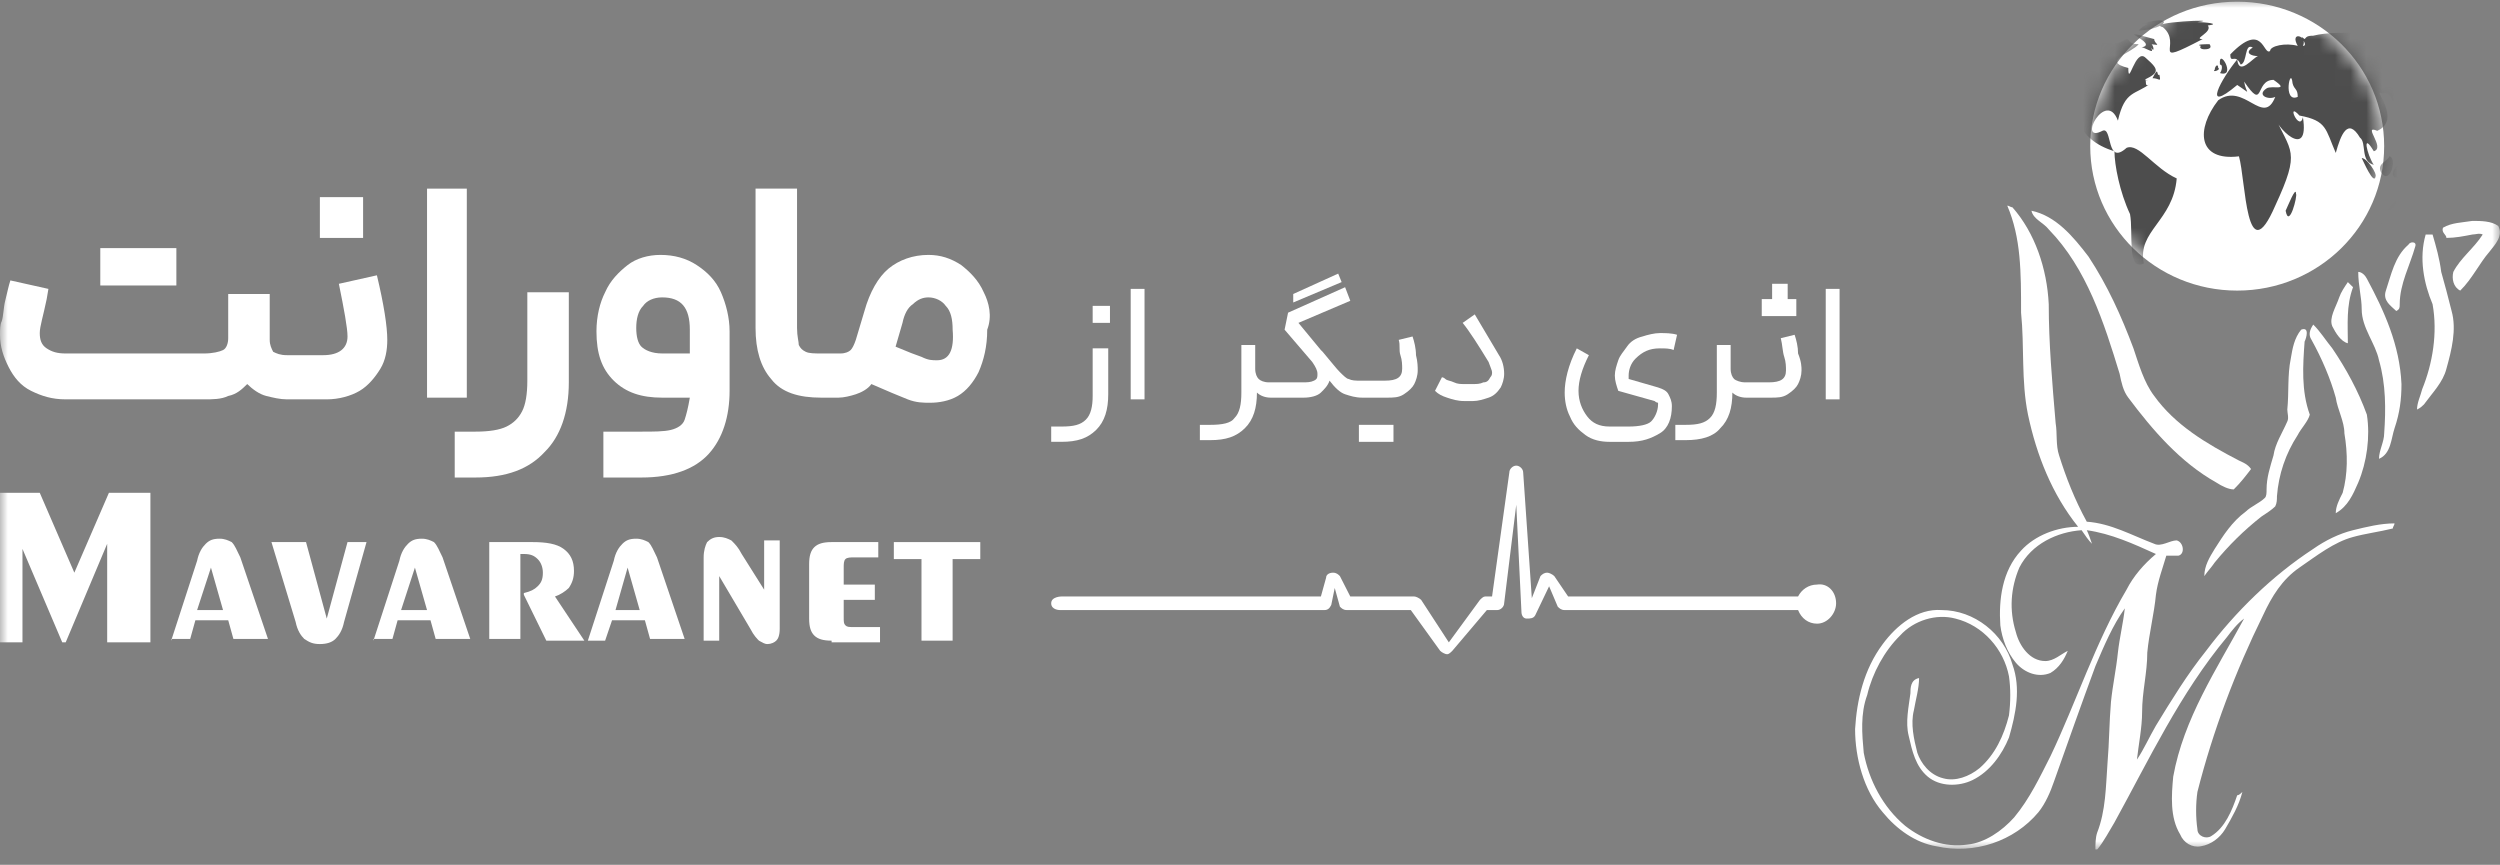 <svg xmlns="http://www.w3.org/2000/svg" width="159" height="55" viewBox="0 0 159 55" fill="none"><rect x="0" y="0" width="159" height="55" fill="#808080" stroke="none"/><g clip-path="url(#clip0_35_28829)"><mask id="mask0_35_28829" style="mask-type:luminance" maskUnits="userSpaceOnUse" x="0" y="0" width="159" height="55"><path d="M159 0L0 0L0 54.039L159 54.039V0Z" fill="white"></path></mask><g mask="url(#mask0_35_28829)"><path d="M142.286 0.108C147.454 0.108 151.633 4.215 151.633 9.295C151.633 14.375 147.454 18.482 142.286 18.482C137.118 18.482 132.939 14.375 132.939 9.295C132.939 4.215 137.118 0.108 142.286 0.108Z" fill="white"></path><path d="M116.776 38.368C116.776 39.017 116.227 39.665 115.567 39.665C115.018 39.665 114.577 39.341 114.357 38.8H99.513C99.293 38.8 99.183 38.692 99.073 38.584L98.523 37.287L97.644 39.125C97.534 39.341 97.314 39.341 97.094 39.341C96.874 39.341 96.764 39.125 96.764 38.908L96.434 32.1L95.664 38.368C95.664 38.584 95.445 38.8 95.225 38.8H94.565L92.366 41.394C92.256 41.502 92.146 41.611 92.036 41.611C91.926 41.611 91.706 41.502 91.596 41.394L89.727 38.8H85.659C85.439 38.8 85.328 38.692 85.218 38.584L84.889 37.395L84.668 38.476C84.559 38.692 84.449 38.8 84.229 38.8H67.405C67.405 38.8 66.856 38.8 66.856 38.368C66.856 37.936 67.515 37.936 67.515 37.936H84.009L84.339 36.747C84.339 36.531 84.559 36.423 84.779 36.423C84.998 36.423 85.109 36.531 85.218 36.639L85.878 37.936H89.947C90.056 37.936 90.276 38.044 90.386 38.152L92.146 40.854L94.125 38.152C94.235 38.044 94.345 37.936 94.455 37.936H94.895L95.994 30.046C95.994 29.83 96.214 29.614 96.434 29.614C96.654 29.614 96.874 29.83 96.874 30.046L97.424 38.044L97.974 36.639C98.084 36.531 98.193 36.423 98.413 36.423C98.523 36.423 98.743 36.531 98.853 36.639L99.733 37.936H114.357C114.577 37.504 115.018 37.179 115.567 37.179C116.227 37.071 116.776 37.612 116.776 38.368Z" fill="white"></path><path d="M0 40.746L0 31.343H2.529L4.728 36.422L6.927 31.343H9.566V40.854H6.817V34.585L4.178 40.854H3.959L1.429 34.909L1.429 40.854H0L0 40.746Z" fill="white"></path><path d="M10.887 40.746L12.536 35.666C12.646 35.126 12.866 34.802 13.086 34.586C13.306 34.369 13.526 34.261 13.966 34.261C14.295 34.261 14.515 34.369 14.735 34.477C14.955 34.694 15.065 35.018 15.285 35.45L17.044 40.638H14.845L14.515 39.449H12.426L12.096 40.638H10.887V40.746ZM12.536 38.8H14.185L13.416 36.099L12.536 38.8Z" fill="white"></path><path d="M23.311 34.477L21.882 39.557C21.772 40.097 21.552 40.421 21.332 40.638C21.112 40.854 20.782 40.962 20.343 40.962C19.903 40.962 19.683 40.854 19.353 40.638C19.133 40.421 18.913 40.097 18.803 39.557L17.264 34.477H19.463L20.782 39.341L22.102 34.477H23.311Z" fill="white"></path><path d="M23.75 40.746L25.399 35.666C25.509 35.126 25.729 34.802 25.949 34.586C26.169 34.369 26.389 34.261 26.829 34.261C27.159 34.261 27.379 34.369 27.599 34.477C27.819 34.694 27.928 35.018 28.148 35.45L29.908 40.638H27.709L27.379 39.449H25.289L24.959 40.638H23.75V40.746ZM25.509 38.8H27.159L26.389 36.099L25.509 38.8Z" fill="white"></path><path d="M31.117 40.746V34.477H33.866C34.746 34.477 35.406 34.585 35.845 34.909C36.285 35.234 36.505 35.666 36.505 36.314C36.505 36.747 36.395 37.071 36.175 37.395C35.955 37.611 35.626 37.828 35.296 37.936L37.165 40.746H34.746L33.316 37.828V37.719C33.756 37.611 33.976 37.503 34.196 37.287C34.416 37.071 34.526 36.855 34.526 36.422C34.526 36.098 34.416 35.774 34.196 35.558C33.976 35.342 33.756 35.234 33.316 35.234C33.206 35.234 33.206 35.234 33.206 35.234H33.096V40.638H31.117V40.746Z" fill="white"></path><path d="M37.387 40.746L39.036 35.666C39.146 35.126 39.366 34.802 39.586 34.586C39.806 34.369 40.026 34.261 40.466 34.261C40.795 34.261 41.015 34.369 41.235 34.477C41.455 34.694 41.565 35.018 41.785 35.45L43.544 40.638H41.345L41.015 39.449H38.926L38.486 40.746H37.387ZM39.146 38.8H40.685L39.916 36.099L39.146 38.8Z" fill="white"></path><path d="M45.742 36.639V40.746H44.752V35.45C44.752 35.018 44.862 34.694 44.972 34.478C45.192 34.261 45.412 34.153 45.742 34.153C46.071 34.153 46.291 34.261 46.511 34.37C46.731 34.586 46.951 34.802 47.171 35.234L48.6 37.504V34.37H49.59V39.99C49.59 40.422 49.48 40.638 49.37 40.746C49.26 40.854 49.04 40.962 48.82 40.962C48.6 40.962 48.49 40.854 48.271 40.746C48.161 40.638 47.941 40.422 47.721 39.99L45.742 36.639Z" fill="white"></path><path d="M52.89 40.746C52.341 40.746 52.011 40.638 51.791 40.421C51.571 40.205 51.461 39.881 51.461 39.341V35.882C51.461 35.342 51.571 35.017 51.791 34.801C52.011 34.585 52.341 34.477 52.89 34.477H55.859V35.45H54.32C54.1 35.45 53.88 35.45 53.77 35.558C53.66 35.666 53.66 35.882 53.66 36.098V37.179H55.639V38.152H53.66V39.233C53.66 39.557 53.66 39.665 53.77 39.773C53.88 39.881 53.99 39.881 54.32 39.881H55.969V40.854H52.89V40.746Z" fill="white"></path><path d="M58.607 40.746V35.558H56.848V34.477H62.346V35.558H60.586V40.746H58.607Z" fill="white"></path><path d="M11.217 15.78H6.379V18.157H11.217V15.78Z" fill="white"></path><path d="M20.344 12.538V15.132H23.093V12.538H20.344Z" fill="white"></path><path d="M24.631 21.616C24.631 22.265 24.521 22.913 24.191 23.454C23.861 23.994 23.421 24.534 22.871 24.859C22.322 25.183 21.552 25.399 20.782 25.399H18.253C17.813 25.399 17.373 25.291 16.934 25.183C16.494 25.075 16.054 24.75 15.724 24.426C15.394 24.75 15.064 25.075 14.514 25.183C14.075 25.399 13.525 25.399 12.975 25.399H4.178C3.299 25.399 2.639 25.183 1.979 24.859C1.319 24.534 0.88 23.994 0.55 23.346C0.22 22.697 0 22.049 0 21.292C0 20.968 0 20.644 0.11 20.427C0.22 20.103 0.22 19.563 0.33 19.131C0.44 18.698 0.55 18.158 0.66 17.834L3.079 18.374L2.969 19.022C2.749 20.103 2.529 20.752 2.529 21.184C2.529 21.616 2.639 21.941 2.969 22.157C3.299 22.373 3.629 22.481 4.178 22.481H12.975C13.525 22.481 13.965 22.373 14.185 22.265C14.405 22.157 14.514 21.832 14.514 21.508V18.698H17.154V21.616C17.154 21.941 17.264 22.157 17.373 22.373C17.593 22.481 17.813 22.589 18.253 22.589H20.562C21.552 22.589 22.102 22.157 22.102 21.4C22.102 20.86 21.882 19.671 21.552 18.05L23.971 17.509C24.411 19.347 24.631 20.752 24.631 21.616Z" fill="white"></path><path d="M27.16 11.997H29.689V25.291H27.16V11.997Z" fill="white"></path><path d="M36.177 18.698V24.318C36.177 26.263 35.627 27.776 34.638 28.749C33.648 29.83 32.219 30.37 30.239 30.37H28.92V27.452H30.239C31.119 27.452 31.779 27.344 32.219 27.128C32.658 26.912 32.988 26.588 33.208 26.155C33.428 25.723 33.538 25.075 33.538 24.21V18.59H36.177V18.698Z" fill="white"></path><path d="M42.664 27.344C43.104 27.236 43.434 27.02 43.543 26.695C43.653 26.371 43.763 25.939 43.873 25.291H42.114C40.794 25.291 39.805 24.966 39.035 24.21C38.266 23.453 37.935 22.48 37.935 21.075C37.935 20.103 38.156 19.238 38.485 18.59C38.815 17.833 39.365 17.293 39.915 16.86C40.465 16.428 41.234 16.212 42.004 16.212C42.884 16.212 43.653 16.428 44.313 16.86C44.973 17.293 45.523 17.833 45.853 18.59C46.182 19.346 46.402 20.211 46.402 21.075V24.858C46.402 26.479 45.963 27.884 45.083 28.857C44.203 29.83 42.774 30.37 40.794 30.37H38.375V27.452H40.794C41.564 27.452 42.224 27.452 42.664 27.344ZM40.794 22.048C41.014 22.264 41.454 22.48 42.114 22.48H43.873V20.967C43.873 19.562 43.324 18.914 42.114 18.914C41.564 18.914 41.124 19.13 40.904 19.454C40.575 19.779 40.465 20.319 40.465 20.859C40.465 21.4 40.575 21.832 40.794 22.048Z" fill="white"></path><path d="M62.567 18.59C62.237 17.833 61.688 17.293 61.138 16.861C60.478 16.428 59.818 16.212 59.049 16.212C58.059 16.212 57.179 16.536 56.52 17.077C55.86 17.617 55.31 18.59 54.98 19.779L54.43 21.616C54.32 21.94 54.21 22.156 54.1 22.265C53.99 22.373 53.771 22.481 53.441 22.481H52.341C51.791 22.481 51.461 22.481 51.242 22.373C51.022 22.265 50.912 22.156 50.802 21.94C50.802 21.724 50.692 21.4 50.692 20.86V11.997H48.053V20.86C48.053 22.265 48.383 23.345 49.042 24.102C49.702 24.966 50.802 25.291 52.231 25.291H53.331C53.661 25.291 54.1 25.183 54.43 25.075C54.76 24.966 55.2 24.75 55.42 24.426C56.41 24.858 57.179 25.183 57.729 25.399C58.279 25.615 58.719 25.615 59.158 25.615C59.708 25.615 60.368 25.507 60.918 25.183C61.468 24.858 61.907 24.318 62.237 23.669C62.567 22.913 62.787 22.048 62.787 20.968C63.117 20.103 62.897 19.238 62.567 18.59ZM59.598 22.913C59.269 22.913 59.049 22.913 58.609 22.697C58.279 22.589 57.729 22.373 56.959 22.048L57.399 20.535C57.509 19.995 57.729 19.563 58.059 19.346C58.389 19.022 58.719 18.914 59.049 18.914C59.489 18.914 59.928 19.13 60.148 19.454C60.478 19.779 60.588 20.319 60.588 20.968C60.698 22.265 60.368 22.913 59.598 22.913Z" fill="white"></path><path d="M70.484 22.048V25.074C70.484 26.047 70.264 26.803 69.714 27.344C69.164 27.884 68.505 28.1 67.515 28.1H66.856V27.128H67.515C68.285 27.128 68.725 27.02 69.055 26.695C69.385 26.371 69.494 25.831 69.494 25.182V22.156H70.484V22.048ZM69.494 19.454H70.594V20.535H69.494V19.454Z" fill="white"></path><path d="M71.912 18.373H72.792V25.399H71.912V18.373Z" fill="white"></path><path d="M85.109 17.401L82.25 18.698V19.238L85.328 17.941L85.109 17.401Z" fill="white"></path><path d="M90.167 23.561C90.167 23.886 90.057 24.21 89.947 24.426C89.838 24.642 89.617 24.858 89.287 25.075C88.958 25.291 88.628 25.291 88.188 25.291H86.649C86.209 25.291 85.879 25.183 85.549 25.075C85.219 24.966 84.889 24.642 84.559 24.21C84.45 24.534 84.229 24.75 84.009 24.966C83.79 25.183 83.35 25.291 82.91 25.291H80.821C80.491 25.291 80.161 25.183 79.941 24.966C79.941 25.939 79.721 26.696 79.171 27.236C78.621 27.776 77.962 27.993 76.972 27.993H76.312V27.02H76.972C77.742 27.02 78.292 26.912 78.512 26.588C78.841 26.263 78.951 25.723 78.951 24.966V21.94H79.831V23.453C79.831 23.778 79.941 23.994 80.051 24.102C80.161 24.21 80.381 24.318 80.711 24.318H82.8C83.13 24.318 83.35 24.318 83.57 24.21C83.79 24.102 83.79 23.994 83.79 23.778C83.79 23.561 83.68 23.345 83.46 23.021L81.7 20.968L81.921 19.887L85.549 18.266L85.879 19.13L82.58 20.535L84.009 22.265L84.12 22.373C84.669 23.021 84.999 23.453 85.219 23.669C85.439 23.886 85.659 24.102 85.769 24.102C85.989 24.21 86.209 24.21 86.538 24.21H88.078C88.848 24.21 89.178 23.994 89.178 23.453C89.178 23.237 89.178 22.913 89.067 22.589C88.958 22.265 89.067 21.94 88.958 21.616L89.838 21.4C89.947 21.724 90.057 22.156 90.057 22.589C90.167 23.021 90.167 23.345 90.167 23.561Z" fill="white"></path><path d="M88.625 27.02H86.426V28.101H88.625V27.02Z" fill="white"></path><path d="M95.334 22.588C95.554 22.913 95.664 23.345 95.664 23.777C95.664 24.102 95.554 24.426 95.445 24.642C95.224 24.966 95.004 25.182 94.674 25.291C94.345 25.399 94.015 25.507 93.685 25.507H93.135C92.695 25.507 92.365 25.399 92.036 25.291C91.706 25.182 91.486 25.074 91.266 24.858L91.706 23.994C91.706 23.994 91.816 23.994 91.925 24.102C92.036 24.21 92.255 24.21 92.475 24.318C92.695 24.426 92.915 24.426 93.135 24.426H93.685C93.905 24.426 94.124 24.426 94.345 24.318C94.565 24.318 94.674 24.21 94.784 23.994C94.895 23.886 94.895 23.777 94.895 23.669C94.895 23.561 94.784 23.345 94.674 23.021C94.015 21.94 93.465 21.075 93.025 20.535L93.795 19.995L95.334 22.588Z" fill="white"></path><path d="M100.393 24.858C100.393 25.507 100.614 26.047 100.943 26.479C101.273 26.912 101.713 27.128 102.373 27.128H103.582C104.242 27.128 104.792 27.02 105.012 26.804C105.232 26.587 105.452 26.155 105.452 25.723C105.452 25.615 105.452 25.615 105.452 25.615C105.452 25.615 105.342 25.615 105.232 25.507L102.923 24.858C102.813 24.534 102.703 24.21 102.703 23.886C102.703 23.561 102.813 23.237 102.923 22.913C103.033 22.589 103.252 22.372 103.472 22.048C103.693 21.724 104.022 21.508 104.462 21.4C104.792 21.292 105.232 21.184 105.562 21.184C105.892 21.184 106.331 21.184 106.661 21.292L106.441 22.264C106.222 22.156 105.892 22.156 105.562 22.156C104.902 22.156 104.462 22.372 104.022 22.805C103.693 23.129 103.582 23.561 103.582 23.886C103.582 23.886 103.582 23.994 103.582 24.102L105.452 24.642C105.781 24.75 106.001 24.858 106.111 25.074C106.222 25.291 106.331 25.507 106.331 25.831C106.331 26.587 106.111 27.236 105.562 27.56C105.012 27.884 104.462 28.101 103.582 28.101H102.373C101.823 28.101 101.273 27.992 100.834 27.668C100.393 27.344 100.064 27.02 99.844 26.479C99.624 26.047 99.514 25.507 99.514 24.966C99.514 24.21 99.734 23.237 100.284 22.156L101.053 22.589C100.614 23.453 100.393 24.21 100.393 24.858Z" fill="white"></path><path d="M114.577 23.562C114.577 23.886 114.468 24.21 114.357 24.426C114.248 24.642 114.028 24.859 113.698 25.075C113.368 25.291 113.038 25.291 112.598 25.291H111.059C110.729 25.291 110.399 25.183 110.179 24.967C110.179 25.939 109.96 26.696 109.41 27.236C108.969 27.777 108.2 27.993 107.21 27.993H106.551V27.02H107.21C107.98 27.02 108.42 26.912 108.75 26.588C109.08 26.264 109.19 25.723 109.19 24.967V21.941H110.069V23.454C110.069 23.778 110.179 23.994 110.289 24.102C110.399 24.21 110.729 24.318 110.949 24.318H112.489C113.258 24.318 113.588 24.102 113.588 23.562C113.588 23.346 113.588 23.021 113.478 22.697C113.368 22.373 113.368 21.941 113.258 21.508L114.138 21.292C114.248 21.616 114.357 22.049 114.357 22.481C114.577 23.021 114.577 23.346 114.577 23.562Z" fill="white"></path><path d="M114.246 19.022V20.103H112.047V19.022H112.707V18.049H113.696V19.022H114.246Z" fill="white"></path><path d="M116.117 18.373H116.997V25.399H116.117V18.373Z" fill="white"></path><path d="M127.661 13.078C127.771 13.078 127.88 13.186 127.991 13.186C129.42 14.807 130.19 17.076 130.3 19.346C130.3 21.832 130.52 24.318 130.739 26.912C130.85 27.56 130.739 28.317 130.959 28.965C131.4 30.37 131.949 31.775 132.719 33.18C134.258 33.288 135.578 34.045 137.007 34.585C137.447 34.801 137.997 34.369 138.437 34.369C138.876 34.477 138.987 35.234 138.547 35.342C138.326 35.342 137.997 35.342 137.777 35.342C137.557 36.098 137.227 36.963 137.117 37.828C137.007 39.017 136.677 40.313 136.567 41.502C136.567 42.799 136.238 43.988 136.238 45.285C136.238 46.258 136.017 47.339 135.908 48.311C136.347 47.663 136.677 46.906 137.117 46.15C138.107 44.529 139.096 42.907 140.306 41.394C142.175 38.908 144.484 36.639 147.123 34.91C147.893 34.369 148.773 33.937 149.652 33.721C150.532 33.505 151.412 33.288 152.292 33.288C152.292 33.396 152.181 33.505 152.181 33.612C151.302 33.829 150.422 33.937 149.652 34.153C148.443 34.477 147.343 35.342 146.244 36.098C145.144 36.855 144.484 37.936 143.934 39.124C142.175 42.691 140.746 46.474 139.756 50.365C139.646 51.121 139.646 51.986 139.756 52.742C139.756 53.175 140.306 53.391 140.636 53.175C141.516 52.634 141.955 51.554 142.285 50.581C142.395 50.581 142.505 50.473 142.615 50.365C142.395 51.229 141.955 51.986 141.516 52.742C141.186 53.283 140.636 53.715 139.976 53.823C139.426 53.931 138.876 53.607 138.657 53.067C137.997 51.986 138.107 50.581 138.217 49.392C138.876 45.717 140.966 42.583 142.725 39.341C142.285 39.665 141.955 40.097 141.625 40.53C138.657 44.096 136.677 48.311 134.478 52.31C134.148 52.85 133.818 53.499 133.379 54.039H133.268C133.268 53.715 133.268 53.283 133.379 52.959C133.929 51.554 133.929 50.041 134.038 48.527C134.148 47.23 134.148 45.934 134.258 44.636C134.368 43.556 134.588 42.583 134.698 41.502C134.808 40.53 135.028 39.665 135.138 38.692C134.368 39.773 133.818 41.07 133.268 42.367C132.389 44.745 131.509 47.23 130.63 49.716C130.409 50.365 130.08 51.121 129.64 51.662C128.101 53.499 125.571 54.364 123.152 53.823C121.833 53.607 120.623 52.742 119.744 51.662C118.534 50.257 117.984 48.203 117.984 46.366C118.094 44.529 118.534 42.583 119.744 40.962C120.623 39.773 121.943 38.692 123.482 38.8C125.571 38.8 127.441 40.313 127.991 42.259C128.54 43.772 128.21 45.393 127.771 46.906C127.331 47.987 126.561 49.068 125.462 49.608C124.582 50.041 123.372 50.041 122.603 49.392C121.833 48.743 121.613 47.771 121.393 46.798C121.173 45.934 121.393 44.961 121.503 44.096C121.503 43.772 121.503 43.231 122.053 43.123C122.053 43.772 121.833 44.529 121.723 45.177C121.503 46.042 121.723 47.014 121.943 47.879C122.163 48.527 122.713 49.284 123.592 49.5C124.362 49.716 125.242 49.392 125.901 48.852C126.891 47.987 127.441 46.798 127.771 45.501C127.88 44.636 127.88 43.772 127.771 43.015C127.441 41.286 126.121 39.773 124.362 39.341C123.152 39.017 121.723 39.449 120.843 40.422C119.854 41.394 119.084 42.799 118.754 44.204C118.314 45.393 118.424 46.69 118.534 47.879C118.864 49.608 119.744 51.337 121.173 52.526C122.273 53.391 123.702 53.931 125.132 53.715C126.231 53.607 127.331 52.85 128.101 51.986C129.09 50.797 129.75 49.392 130.409 48.095C132.059 44.636 133.268 40.854 135.248 37.503C135.688 36.639 136.347 35.882 137.117 35.234C135.688 34.585 134.258 33.937 132.719 33.721C132.829 33.937 132.938 34.261 133.049 34.585C132.829 34.369 132.609 34.045 132.389 33.721C130.85 33.829 129.2 34.585 128.43 36.098C127.88 37.395 127.771 38.8 128.21 40.205C128.43 41.07 129.09 42.043 130.08 42.043C130.63 42.043 131.069 41.61 131.509 41.394C131.289 41.935 130.959 42.475 130.409 42.799C129.64 43.123 128.76 42.799 128.21 42.151C127.661 41.502 127.331 40.638 127.221 39.773C127.111 38.152 127.331 36.315 128.54 35.018C129.42 34.045 130.85 33.505 132.169 33.505C130.52 31.451 129.53 28.965 128.98 26.371C128.54 24.21 128.76 22.048 128.54 19.887C128.54 17.293 128.54 15.131 127.661 13.078Z" fill="white"></path><path d="M129.201 13.402C130.74 13.726 131.84 15.023 132.829 16.32C134.039 18.157 134.919 20.103 135.688 22.156C136.018 23.129 136.348 24.318 137.008 25.182C138.327 27.02 140.307 28.209 142.396 29.289C142.616 29.398 142.946 29.506 143.166 29.83C142.836 30.262 142.506 30.694 142.066 31.127C141.736 31.127 141.296 30.911 140.967 30.694C138.657 29.398 136.898 27.344 135.359 25.291C135.029 24.858 134.919 24.318 134.809 23.777C133.819 20.535 132.72 17.076 130.3 14.591C129.971 14.158 129.311 13.942 129.201 13.402Z" fill="white"></path><path d="M155.372 14.483C155.922 14.158 156.581 14.158 157.241 14.05C157.791 14.05 158.451 14.05 158.891 14.374C159.221 15.023 158.671 15.563 158.341 15.996C157.681 16.752 157.241 17.725 156.471 18.482C156.032 18.265 155.922 17.725 156.032 17.293C156.471 16.428 157.351 15.78 157.901 14.915C157.681 14.807 157.461 14.915 157.241 14.915C156.692 15.023 156.142 15.131 155.592 15.131C155.592 14.915 155.262 14.807 155.372 14.483Z" fill="white"></path><path d="M154.273 14.915C154.382 14.915 154.602 14.915 154.712 14.915C154.932 15.672 155.152 16.428 155.262 17.293C155.482 18.049 155.702 18.914 155.922 19.779C156.252 20.967 155.922 22.264 155.592 23.453C155.372 24.318 154.712 24.966 154.163 25.723C154.052 25.831 153.943 25.939 153.723 26.047C153.723 25.615 153.943 25.183 154.052 24.75C154.712 23.129 155.042 21.184 154.712 19.346C154.163 18.049 153.833 16.428 154.273 14.915Z" fill="white"></path><path d="M153.172 15.564C153.281 15.348 153.721 15.348 153.611 15.672C153.281 16.861 152.622 18.049 152.622 19.346C152.622 19.563 152.622 19.671 152.402 19.779C152.072 19.455 151.522 19.13 151.742 18.482C152.072 17.509 152.292 16.32 153.172 15.564Z" fill="white"></path><path d="M149.984 17.293C150.204 17.293 150.425 17.509 150.534 17.725C151.634 19.778 152.624 21.94 152.734 24.426C152.734 25.398 152.624 26.263 152.294 27.236C152.074 27.884 152.074 28.857 151.304 29.181C151.304 28.641 151.634 28.1 151.634 27.56C151.744 26.047 151.744 24.426 151.304 22.913C151.084 21.832 150.204 20.859 150.204 19.67C150.204 18.914 149.984 18.157 149.984 17.293Z" fill="white"></path><path d="M148.774 18.914C148.883 18.59 149.103 18.266 149.323 17.941C149.433 18.049 149.543 18.158 149.653 18.266C149.213 19.454 149.323 20.643 149.323 21.832C148.883 21.724 148.554 21.184 148.333 20.751C148.113 20.211 148.554 19.563 148.774 18.914Z" fill="white"></path><path d="M147.014 21.616C146.794 21.291 146.905 20.967 147.124 20.643C147.564 21.075 147.894 21.616 148.334 22.156C149.214 23.453 149.983 24.858 150.533 26.371C150.753 27.776 150.533 29.397 149.983 30.694C149.653 31.451 149.323 32.208 148.554 32.64C148.554 32.208 148.774 31.775 148.994 31.343C149.323 30.154 149.323 28.857 149.104 27.56C149.104 26.803 148.664 26.047 148.554 25.29C148.224 24.102 147.674 22.805 147.014 21.616Z" fill="white"></path><path d="M145.694 22.805C145.803 22.157 145.914 21.508 146.353 20.968C146.903 20.752 146.683 21.508 146.573 21.724C146.463 23.237 146.353 24.858 146.903 26.372C146.793 26.804 146.353 27.236 146.133 27.669C145.364 28.857 144.924 30.154 144.814 31.559C144.814 31.776 144.814 31.992 144.704 32.208C144.484 32.424 144.154 32.64 143.824 32.856C142.724 33.721 141.735 34.694 140.855 35.774C140.636 36.099 140.415 36.315 140.195 36.639C140.195 35.99 140.525 35.45 140.855 34.91C141.405 34.045 141.955 33.181 142.835 32.532C143.165 32.208 143.715 31.992 144.044 31.667C144.154 31.559 144.154 31.343 144.154 31.127C144.154 30.37 144.374 29.722 144.594 28.965C144.704 28.209 145.144 27.56 145.473 26.804C145.583 26.588 145.473 26.264 145.473 26.047C145.583 24.966 145.473 23.886 145.694 22.805Z" fill="white"></path><mask id="mask1_35_28829" style="mask-type:luminance" maskUnits="userSpaceOnUse" x="132" y="0" width="20" height="19"><path d="M142.288 18.482C147.45 18.482 151.635 14.369 151.635 9.296C151.635 4.222 147.45 0.109 142.288 0.109C137.126 0.109 132.941 4.222 132.941 9.296C132.941 14.369 137.126 18.482 142.288 18.482Z" fill="white"></path></mask><g mask="url(#mask1_35_28829)"><path d="M153.393 6.485C153.283 5.404 153.393 6.053 152.624 6.701C153.063 7.241 152.624 6.485 152.843 6.593C153.173 6.701 153.063 6.593 153.393 6.485ZM155.042 11.997C155.042 11.348 152.953 10.592 153.613 11.024C153.723 11.565 154.053 11.565 155.042 11.997ZM154.823 13.618C153.943 10.916 154.493 13.186 153.833 12.645C153.613 11.348 151.084 13.51 151.524 14.591C151.304 15.347 153.063 13.726 153.174 14.807C153.174 15.023 154.712 16.104 154.823 13.618ZM138.439 11.348C137.009 10.7 136.02 9.079 135.25 9.403C133.931 10.592 134.37 7.998 133.711 8.322C132.061 9.187 133.931 5.62 134.7 7.674C135.14 5.728 135.799 6.053 136.79 5.296C136.129 5.836 136.899 4.431 135.91 5.296C137.339 4.648 137.449 4.539 136.46 3.675C135.799 3.026 135.36 5.62 135.36 4.323C133.6 3.891 135.58 3.351 136.02 2.81C135.14 2.81 135.58 2.27 135.03 2.594C134.15 3.243 131.182 1.837 129.752 2.918C129.972 3.243 130.412 2.918 129.752 3.134C128.982 3.783 130.632 3.459 128.982 4.107C133.931 1.729 129.422 8.106 134.48 9.619C134.48 10.484 134.81 12.213 135.47 13.618C135.69 14.807 135.25 17.293 136.349 16.752C135.91 14.699 138.219 14.05 138.439 11.348ZM137.339 4.756C137.119 4.864 137.339 4.107 136.899 4.972C137.339 4.972 137.449 5.296 137.339 4.756ZM136.46 5.08C136.57 5.188 136.679 5.188 136.46 5.08V5.08ZM137.009 2.486C133.931 1.621 137.559 2.81 136.129 3.026C136.349 2.918 137.119 3.567 136.79 3.026C137.119 3.459 136.899 2.702 136.79 2.81C137.559 2.918 137.009 2.81 137.009 2.486ZM136.24 1.513C136.899 1.513 136.349 1.513 136.02 1.946C137.889 1.837 138.329 0.865 136.24 1.513ZM142.507 4.107C142.617 3.999 142.617 3.999 142.507 4.107V4.107ZM141.188 4.107C141.408 4.107 141.298 4.539 141.188 4.648C142.287 4.972 141.078 2.918 141.188 4.107ZM140.088 2.486C139.428 2.486 140.748 2.054 140.418 1.621C141.298 1.513 140.198 1.405 139.758 1.405C141.518 1.189 136.349 1.405 137.559 1.729C138.878 2.81 136.57 4.323 140.088 2.486ZM152.624 11.24C152.624 10.808 152.513 10.916 152.403 10.7C152.843 10.7 152.843 10.592 152.403 10.592C151.853 11.348 152.513 11.348 152.624 11.24ZM151.414 10.916C151.964 11.889 152.513 10.051 151.964 9.943C151.853 10.268 151.194 10.376 151.414 10.916ZM151.084 11.24C151.194 11.024 150.534 10.051 150.204 10.051C150.314 10.268 150.974 11.781 151.084 11.24ZM140.858 4.431C140.638 4.648 141.298 4.431 141.078 4.323C141.078 3.999 140.858 4.215 140.858 4.431ZM140.198 3.134C140.308 3.134 140.748 3.134 140.528 2.81C140.418 2.81 139.538 2.81 139.978 2.918C139.868 3.026 139.978 3.134 140.198 3.134ZM146.026 12.321C146.026 11.781 145.476 13.186 145.366 13.402C145.586 14.591 146.136 12.429 146.026 12.321ZM150.095 8.754C149.324 7.458 148.885 8.538 148.555 9.727C147.895 8.214 148.005 7.674 146.246 7.349C145.366 6.377 146.246 8.43 146.466 7.458C146.906 10.268 144.707 8.106 144.596 7.241C145.696 9.727 146.356 9.511 144.707 13.078C142.837 17.401 142.837 11.457 142.397 9.943C139.758 10.268 139.649 8.214 141.078 6.377C142.727 5.188 143.937 8.106 144.707 6.161C144.266 6.377 143.497 6.053 144.157 5.62C144.486 5.404 145.696 5.836 144.596 5.08C144.266 5.08 144.926 4.648 144.596 5.08C143.387 5.08 144.047 7.133 142.727 5.188C142.837 5.944 143.277 6.053 142.287 5.404C139.978 7.349 141.298 4.972 142.287 3.783C142.397 4.864 143.277 3.675 143.607 3.567C143.167 3.567 142.727 3.351 143.277 3.026C142.727 2.702 142.947 3.999 142.507 4.107C142.178 3.351 141.848 4.107 141.848 3.459C143.937 1.297 143.937 3.567 144.377 3.243C144.377 2.918 145.366 2.702 146.136 2.918C145.586 1.946 146.795 2.27 146.466 2.918C146.906 2.918 146.026 2.054 146.576 2.486C146.686 2.378 146.686 2.27 147.125 2.27C148.775 1.837 152.733 2.162 154.383 3.351C153.393 3.783 153.393 3.351 153.833 4.215C153.393 5.188 153.283 3.459 153.174 3.351C153.174 3.675 153.063 3.351 152.953 3.459C152.624 3.675 152.953 3.783 152.294 3.675C150.864 3.891 153.503 4.864 152.183 5.62C152.294 7.349 152.183 5.62 151.524 5.944C150.754 5.512 152.843 7.566 151.194 8.322C150.204 7.89 151.744 9.403 150.974 9.619C150.204 8.322 150.534 9.835 150.974 10.484C150.095 10.268 150.534 9.079 150.095 8.754ZM143.827 9.727C143.717 9.727 143.717 9.727 143.827 9.727V9.727ZM146.136 6.161C146.136 5.62 145.916 5.728 145.806 5.296C145.696 4.107 145.146 6.593 146.136 6.161ZM150.754 2.162C150.534 2.162 150.864 2.27 150.864 2.27C150.974 2.162 150.864 2.162 150.754 2.162ZM129.092 2.918C129.312 3.134 130.082 2.702 129.422 2.81C129.532 2.27 128.762 3.134 129.092 2.918Z" fill="#4D4D4D"></path></g></g></g><defs><clipPath id="clip0_35_28829"><rect width="159" height="54.039" fill="white"></rect></clipPath></defs></svg>
